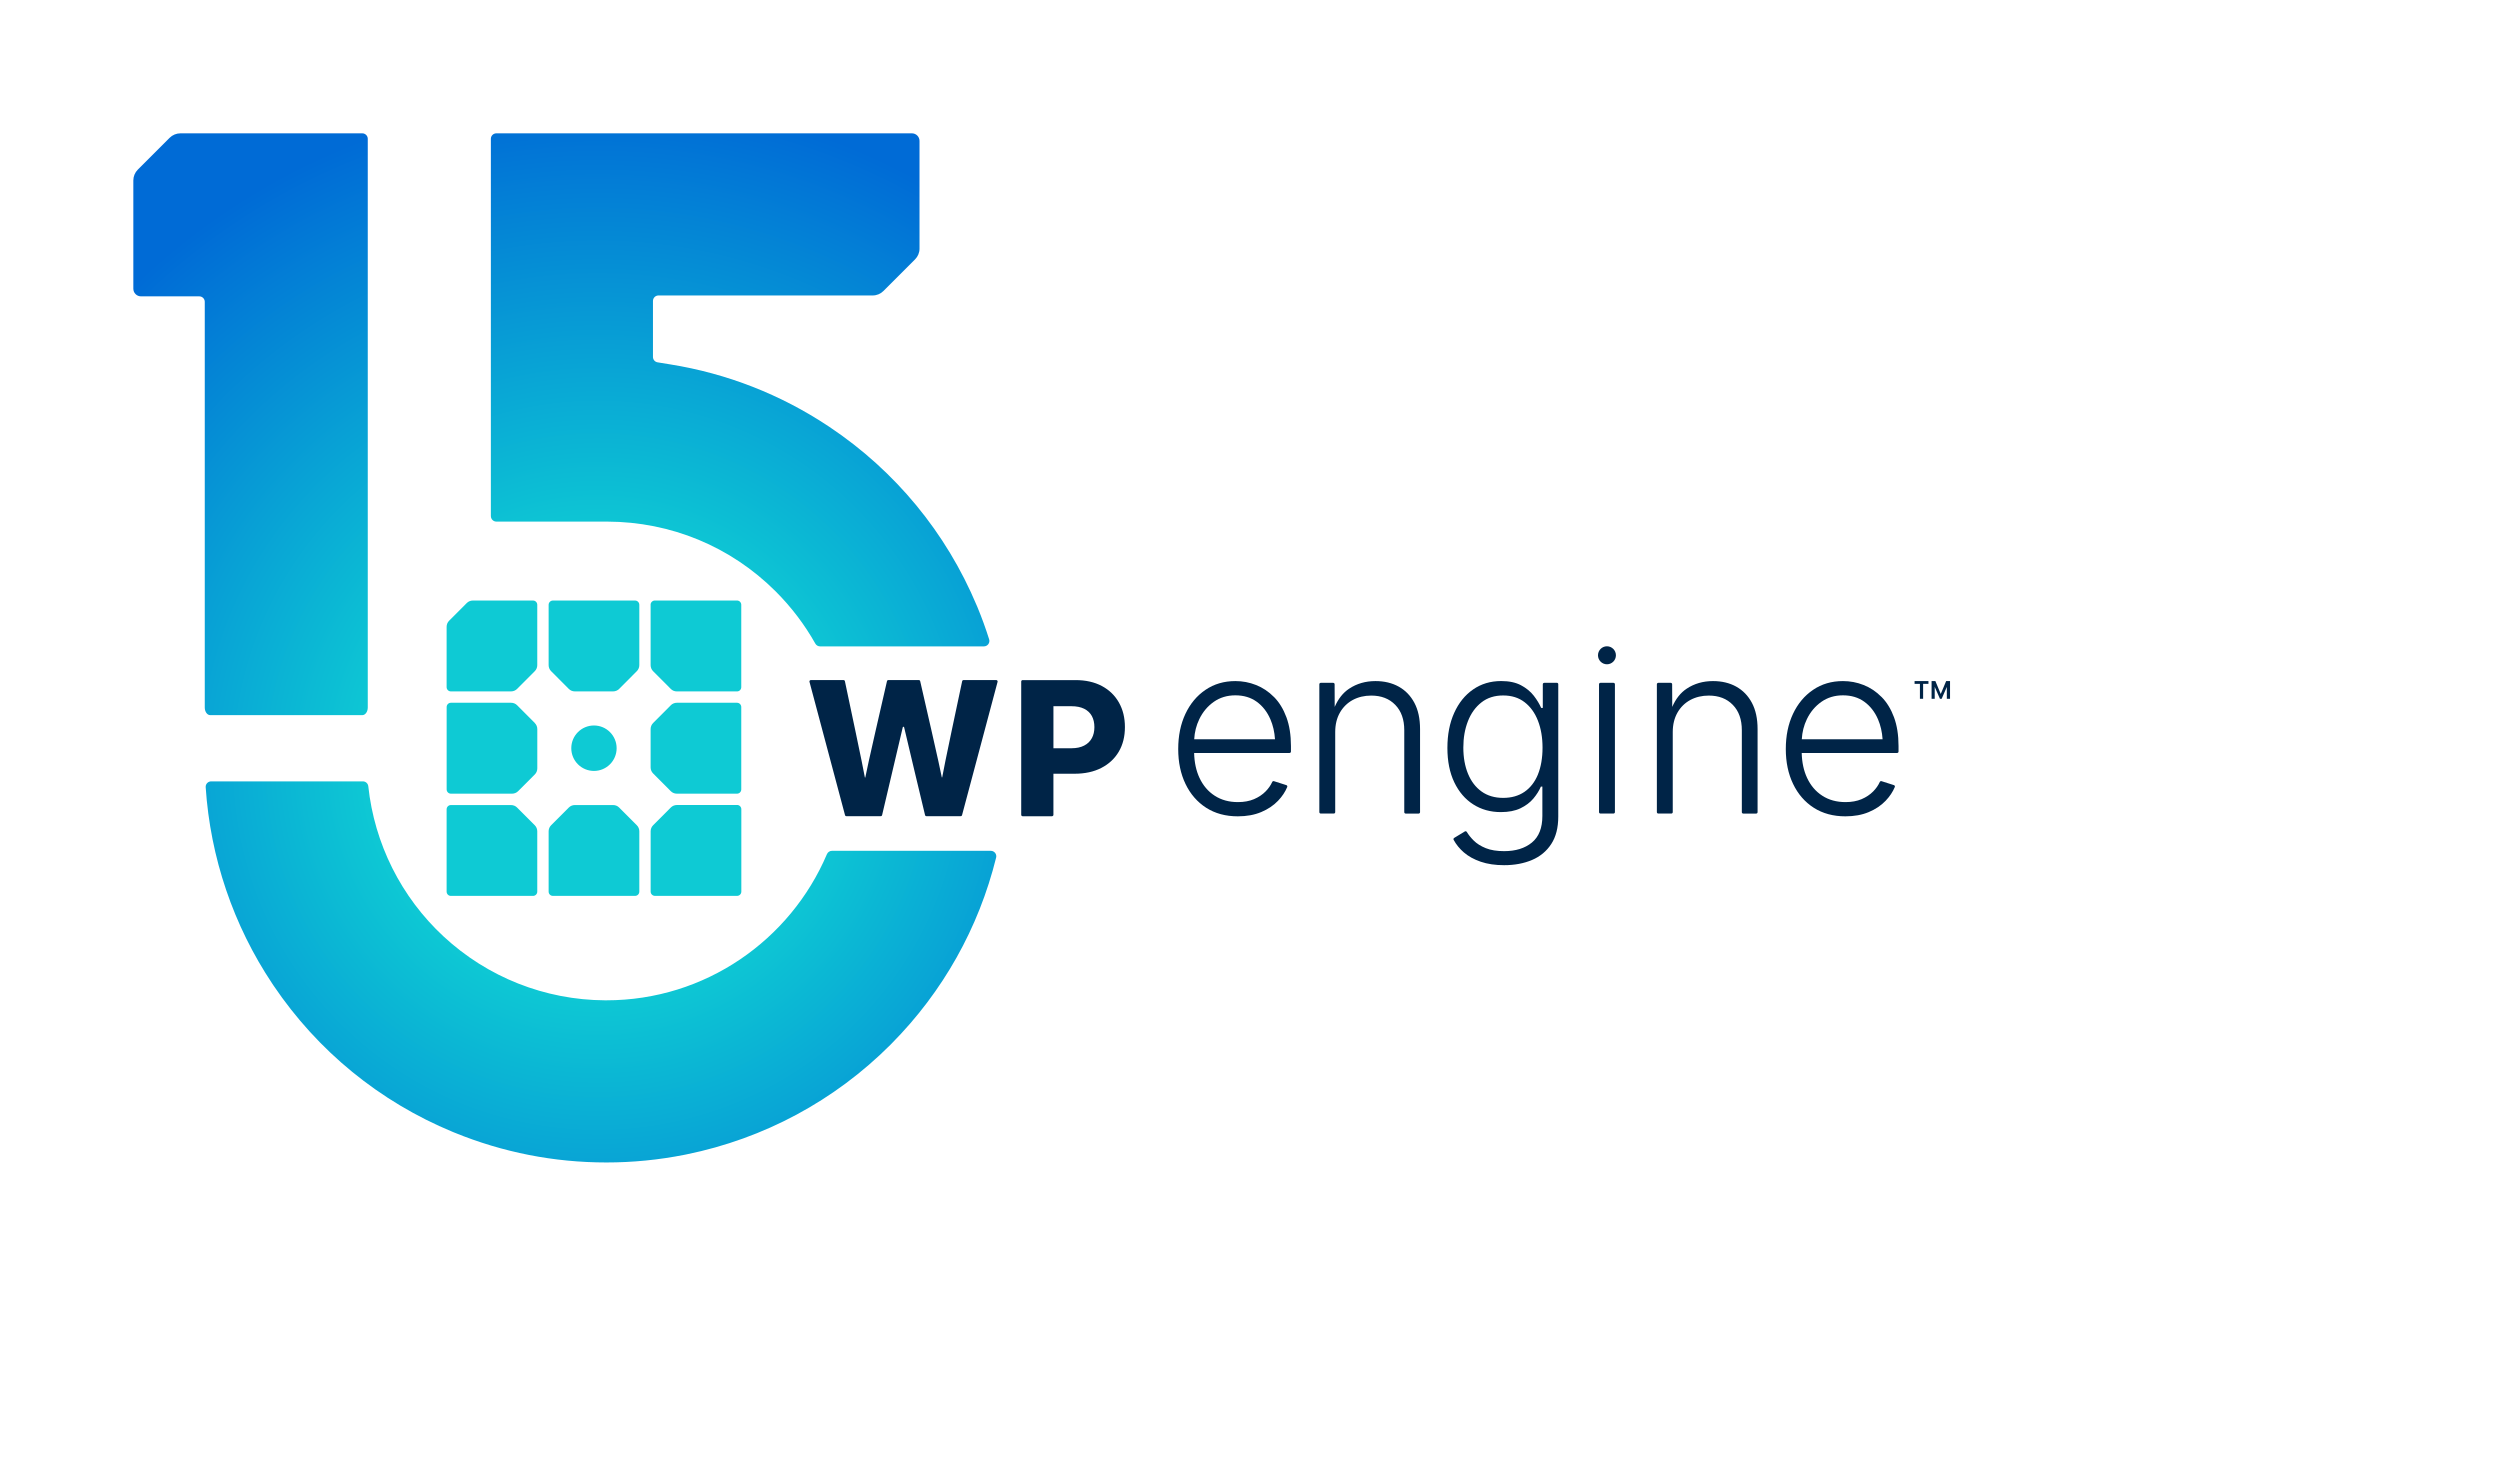<?xml version="1.0" encoding="UTF-8"?> <svg xmlns="http://www.w3.org/2000/svg" width="150" height="88" viewBox="0 0 150 88" fill="none"><path d="M29.452 30.966V8.328C29.452 8.148 29.599 8 29.78 8H54.715C54.966 8 55.171 8.203 55.171 8.456V14.918C55.171 15.159 55.076 15.39 54.903 15.562L53.005 17.461C52.834 17.633 52.603 17.728 52.36 17.728H39.506C39.326 17.728 39.178 17.876 39.178 18.056V20.882V21.417C39.178 21.578 39.295 21.715 39.454 21.74L40.212 21.863C43.628 22.413 46.821 23.661 49.704 25.573L49.773 25.619C53.714 28.252 56.769 31.957 58.603 36.328L58.648 36.433C58.91 37.066 59.143 37.708 59.348 38.358C59.416 38.568 59.255 38.783 59.035 38.783H49.203C49.085 38.783 48.977 38.719 48.919 38.615C48.279 37.478 47.48 36.423 46.534 35.478C43.835 32.786 40.25 31.309 36.438 31.296H29.781C29.601 31.296 29.453 31.148 29.453 30.968L29.452 30.966ZM59.448 51.049C59.66 51.049 59.819 51.248 59.768 51.454C58.725 55.671 56.574 59.509 53.501 62.61L53.422 62.691C50.07 66.043 45.841 68.315 41.195 69.262L41.083 69.285C39.541 69.592 37.959 69.748 36.384 69.748C33.242 69.748 30.175 69.145 27.266 67.956L27.161 67.913C22.782 66.1 19.065 63.063 16.412 59.132L16.348 59.036C14 55.522 12.619 51.448 12.341 47.231C12.328 47.042 12.481 46.882 12.67 46.882H21.773C21.942 46.882 22.081 47.01 22.098 47.177C22.465 50.614 24.062 53.821 26.615 56.188C29.255 58.636 32.694 59.998 36.295 60.019H36.379C42.319 60.019 47.426 56.4 49.615 51.251C49.666 51.13 49.784 51.049 49.917 51.049H59.448ZM10.825 8C10.583 8 10.35 8.097 10.177 8.269L8.269 10.177C8.097 10.35 8 10.583 8 10.825V17.323C8 17.576 8.205 17.781 8.458 17.781H11.958C12.138 17.781 12.286 17.928 12.286 18.109V42.452C12.286 42.704 12.433 42.909 12.614 42.909H21.738C21.919 42.909 22.066 42.704 22.066 42.452V8.328C22.066 8.148 21.919 8 21.738 8H10.825Z" fill="url(#paint0_radial_3360_8189)"></path><path d="M116.769 40.865L116.444 41.64L116.123 40.865H115.895V41.927H116.083V41.211L116.397 41.927H116.5L116.81 41.215V41.927H117.002V40.865H116.771H116.769Z" fill="#002447"></path><path d="M114.875 41.031H115.195V41.927H115.387V41.031H115.707V40.865H114.875V41.031Z" fill="#002447"></path><path d="M59.773 40.804H57.814C57.774 40.804 57.738 40.832 57.73 40.871C57.597 41.491 56.59 46.231 56.534 46.63C56.529 46.66 56.511 46.66 56.506 46.63C56.444 46.231 55.352 41.485 55.211 40.869C55.203 40.832 55.169 40.804 55.129 40.804H53.301C53.262 40.804 53.228 40.83 53.219 40.869C53.077 41.483 51.984 46.231 51.922 46.63C51.915 46.666 51.894 46.666 51.889 46.63C51.831 46.231 50.825 41.491 50.694 40.871C50.686 40.832 50.652 40.804 50.611 40.804H48.651C48.596 40.804 48.555 40.856 48.569 40.91L50.701 48.907C50.711 48.945 50.743 48.971 50.783 48.971H52.844C52.883 48.971 52.917 48.945 52.926 48.906C53.055 48.359 53.961 44.533 54.166 43.637C54.176 43.593 54.238 43.593 54.248 43.637C54.455 44.532 55.372 48.361 55.503 48.906C55.513 48.944 55.546 48.971 55.585 48.971H57.641C57.679 48.971 57.714 48.945 57.723 48.907L59.855 40.91C59.87 40.856 59.828 40.804 59.773 40.804Z" fill="#002447"></path><path d="M66.114 41.162C65.669 40.924 65.141 40.806 64.527 40.806H61.359C61.313 40.806 61.273 40.843 61.273 40.891V48.888C61.273 48.936 61.311 48.974 61.359 48.974H63.119C63.167 48.974 63.205 48.936 63.205 48.888V46.424H64.471C65.095 46.424 65.633 46.307 66.084 46.073C66.537 45.84 66.885 45.513 67.129 45.096C67.374 44.679 67.495 44.189 67.495 43.628C67.495 43.067 67.376 42.578 67.136 42.153C66.896 41.728 66.555 41.398 66.111 41.16L66.114 41.162ZM65.51 44.291C65.408 44.481 65.256 44.629 65.05 44.735C64.847 44.84 64.593 44.895 64.291 44.895H63.206V42.373H64.286C64.588 42.373 64.842 42.423 65.049 42.525C65.254 42.627 65.408 42.773 65.512 42.962C65.613 43.15 65.664 43.372 65.664 43.628C65.664 43.884 65.613 44.102 65.512 44.291H65.51Z" fill="#002447"></path><path d="M76.433 41.815C76.116 41.495 75.758 41.256 75.361 41.1C74.964 40.942 74.551 40.865 74.123 40.865C73.442 40.865 72.843 41.041 72.328 41.392C71.811 41.743 71.41 42.224 71.123 42.836C70.836 43.448 70.693 44.15 70.693 44.941C70.693 45.732 70.839 46.431 71.131 47.038C71.424 47.647 71.837 48.122 72.37 48.465C72.905 48.808 73.538 48.98 74.27 48.98C74.797 48.98 75.265 48.895 75.67 48.725C76.077 48.554 76.413 48.329 76.682 48.047C76.927 47.791 77.111 47.515 77.234 47.22C77.252 47.174 77.227 47.121 77.179 47.107L76.436 46.87C76.395 46.857 76.351 46.879 76.333 46.918C76.241 47.121 76.11 47.309 75.939 47.483C75.75 47.676 75.516 47.832 75.24 47.95C74.963 48.067 74.641 48.126 74.278 48.126C73.742 48.126 73.276 47.999 72.882 47.743C72.488 47.489 72.183 47.131 71.968 46.67C71.768 46.24 71.661 45.743 71.648 45.179H77.371C77.419 45.179 77.457 45.141 77.457 45.093V44.765C77.457 44.101 77.366 43.525 77.184 43.033C77.002 42.542 76.753 42.135 76.436 41.815H76.434H76.433ZM71.957 43.151C72.163 42.721 72.454 42.375 72.825 42.112C73.195 41.851 73.629 41.72 74.124 41.72C74.62 41.72 75.051 41.848 75.406 42.106C75.76 42.363 76.032 42.714 76.224 43.157C76.38 43.518 76.472 43.919 76.5 44.357H71.652C71.676 43.924 71.778 43.522 71.957 43.151Z" fill="#002447"></path><path d="M83.923 41.198C83.525 40.977 83.059 40.865 82.527 40.865C81.935 40.865 81.408 41.016 80.949 41.321C80.581 41.564 80.294 41.93 80.082 42.414L80.077 41.056C80.077 41.008 80.04 40.97 79.992 40.97H79.246C79.198 40.97 79.16 41.008 79.16 41.056V48.728C79.16 48.775 79.198 48.813 79.246 48.813H80.028C80.076 48.813 80.113 48.775 80.113 48.728V43.924C80.113 43.474 80.207 43.085 80.396 42.755C80.584 42.426 80.844 42.173 81.168 41.997C81.495 41.822 81.864 41.735 82.274 41.735C82.876 41.735 83.356 41.92 83.717 42.293C84.076 42.663 84.256 43.17 84.256 43.812V48.73C84.256 48.777 84.294 48.815 84.342 48.815H85.118C85.165 48.815 85.203 48.777 85.203 48.73V43.743C85.203 43.121 85.09 42.598 84.864 42.171C84.637 41.746 84.325 41.422 83.927 41.2L83.923 41.198Z" fill="#002447"></path><path d="M93.407 40.97H92.654C92.606 40.97 92.568 41.008 92.568 41.055V42.478H92.472C92.368 42.24 92.221 41.995 92.027 41.744C91.833 41.493 91.577 41.285 91.261 41.116C90.944 40.947 90.547 40.863 90.071 40.863C89.431 40.863 88.868 41.032 88.384 41.369C87.899 41.705 87.521 42.174 87.251 42.775C86.98 43.375 86.844 44.076 86.844 44.875C86.844 45.674 86.982 46.363 87.257 46.938C87.533 47.513 87.912 47.955 88.394 48.263C88.877 48.572 89.428 48.726 90.05 48.726C90.517 48.726 90.908 48.65 91.226 48.498C91.543 48.345 91.802 48.152 92.001 47.915C92.199 47.679 92.349 47.44 92.452 47.197H92.542V48.957C92.542 49.678 92.332 50.209 91.912 50.554C91.492 50.898 90.938 51.069 90.247 51.069C89.812 51.069 89.446 51.01 89.147 50.89C88.849 50.77 88.604 50.616 88.416 50.427C88.25 50.262 88.114 50.091 88.007 49.916C87.983 49.876 87.93 49.861 87.891 49.886L87.249 50.276C87.211 50.301 87.197 50.35 87.218 50.39C87.369 50.669 87.571 50.918 87.825 51.139C88.101 51.379 88.44 51.566 88.844 51.704C89.248 51.842 89.715 51.911 90.247 51.911C90.872 51.911 91.43 51.807 91.92 51.599C92.409 51.391 92.795 51.072 93.075 50.641C93.356 50.211 93.496 49.663 93.496 48.998V41.052C93.496 41.004 93.458 40.967 93.41 40.967H93.412L93.407 40.97ZM92.275 46.473C92.088 46.924 91.819 47.27 91.466 47.512C91.113 47.753 90.688 47.873 90.188 47.873C89.687 47.873 89.248 47.746 88.893 47.49C88.539 47.236 88.268 46.882 88.081 46.427C87.894 45.974 87.8 45.451 87.8 44.855C87.8 44.26 87.892 43.743 88.076 43.27C88.26 42.798 88.531 42.422 88.885 42.145C89.239 41.866 89.674 41.728 90.188 41.728C90.701 41.728 91.126 41.862 91.476 42.132C91.825 42.401 92.093 42.77 92.276 43.241C92.46 43.712 92.552 44.25 92.552 44.859C92.552 45.467 92.459 46.023 92.272 46.476L92.275 46.473Z" fill="#002447"></path><path d="M96.809 40.97H96.027C95.979 40.97 95.941 41.008 95.941 41.055V48.727C95.941 48.775 95.979 48.813 96.027 48.813H96.809C96.857 48.813 96.895 48.775 96.895 48.727V41.055C96.895 41.008 96.857 40.97 96.809 40.97Z" fill="#002447"></path><path d="M96.417 39.857C96.714 39.857 96.955 39.616 96.955 39.317C96.955 39.019 96.714 38.777 96.417 38.777C96.12 38.777 95.879 39.019 95.879 39.317C95.879 39.616 96.12 39.857 96.417 39.857Z" fill="#002447"></path><path d="M104.175 41.198C103.777 40.977 103.311 40.865 102.779 40.865C102.187 40.865 101.66 41.016 101.201 41.321C100.833 41.564 100.546 41.93 100.334 42.414L100.329 41.056C100.329 41.008 100.292 40.97 100.244 40.97H99.497C99.45 40.97 99.412 41.008 99.412 41.056V48.728C99.412 48.775 99.45 48.813 99.497 48.813H100.28C100.328 48.813 100.365 48.775 100.365 48.728V43.924C100.365 43.474 100.461 43.085 100.649 42.755C100.838 42.426 101.096 42.173 101.422 41.997C101.749 41.822 102.118 41.735 102.528 41.735C103.13 41.735 103.609 41.92 103.97 42.293C104.33 42.663 104.51 43.17 104.51 43.812V48.73C104.51 48.777 104.548 48.815 104.595 48.815H105.37C105.417 48.815 105.455 48.777 105.455 48.73V43.743C105.455 43.121 105.342 42.598 105.115 42.171C104.889 41.746 104.576 41.422 104.177 41.2L104.175 41.198Z" fill="#002447"></path><path d="M112.888 41.815C112.571 41.495 112.214 41.256 111.816 41.1C111.419 40.942 111.006 40.865 110.578 40.865C109.895 40.865 109.298 41.041 108.783 41.392C108.267 41.743 107.865 42.224 107.578 42.836C107.291 43.448 107.148 44.15 107.148 44.941C107.148 45.732 107.294 46.431 107.587 47.038C107.879 47.647 108.292 48.122 108.825 48.465C109.36 48.808 109.994 48.98 110.725 48.98C111.252 48.98 111.72 48.895 112.125 48.725C112.532 48.554 112.868 48.329 113.137 48.047C113.382 47.791 113.566 47.515 113.689 47.22C113.707 47.174 113.682 47.121 113.634 47.107L112.891 46.87C112.85 46.857 112.806 46.879 112.788 46.918C112.696 47.121 112.565 47.309 112.394 47.483C112.205 47.676 111.971 47.832 111.695 47.95C111.418 48.067 111.096 48.126 110.734 48.126C110.197 48.126 109.731 47.999 109.337 47.743C108.943 47.489 108.638 47.131 108.423 46.67C108.223 46.24 108.116 45.743 108.103 45.179H113.826C113.874 45.179 113.912 45.141 113.912 45.093V44.765C113.912 44.101 113.821 43.525 113.639 43.033C113.457 42.542 113.208 42.135 112.891 41.815H112.89H112.888ZM108.412 43.151C108.619 42.721 108.909 42.375 109.28 42.112C109.651 41.851 110.084 41.72 110.579 41.72C111.075 41.72 111.506 41.848 111.861 42.106C112.215 42.363 112.488 42.714 112.68 43.157C112.835 43.518 112.927 43.919 112.955 44.357H108.107C108.131 43.924 108.233 43.522 108.412 43.151Z" fill="#002447"></path><path d="M38.105 53.753C38.246 53.753 38.359 53.639 38.359 53.497V49.876C38.359 49.74 38.305 49.61 38.209 49.515L37.148 48.452C37.053 48.355 36.923 48.303 36.787 48.303H34.49C34.354 48.303 34.224 48.357 34.129 48.452L33.067 49.515C32.971 49.612 32.918 49.742 32.918 49.876V53.497C32.918 53.639 33.031 53.753 33.172 53.753H38.103H38.105Z" fill="#0ECAD4"></path><path d="M40.248 42.317L39.186 43.382C39.09 43.479 39.037 43.608 39.037 43.743V46.045C39.037 46.181 39.091 46.311 39.186 46.406L40.248 47.471C40.345 47.568 40.473 47.62 40.609 47.62H44.222C44.363 47.62 44.476 47.505 44.476 47.364V42.422C44.476 42.281 44.361 42.166 44.222 42.166H40.609C40.474 42.166 40.343 42.22 40.248 42.315V42.317Z" fill="#0ECAD4"></path><path d="M33.174 36.032C33.033 36.032 32.918 36.147 32.918 36.288V39.909C32.918 40.046 32.972 40.175 33.067 40.27L34.129 41.335C34.226 41.432 34.354 41.484 34.49 41.484H36.787C36.922 41.484 37.053 41.43 37.148 41.335L38.209 40.27C38.305 40.174 38.359 40.044 38.359 39.909V36.288C38.359 36.147 38.244 36.032 38.105 36.032H33.174Z" fill="#0ECAD4"></path><path d="M44.224 48.301H40.611C40.476 48.301 40.345 48.355 40.25 48.45L39.188 49.514C39.092 49.611 39.039 49.74 39.039 49.875V53.496C39.039 53.637 39.154 53.752 39.295 53.752H44.226C44.367 53.752 44.48 53.637 44.48 53.496V48.554C44.48 48.413 44.365 48.298 44.226 48.298L44.224 48.301Z" fill="#0ECAD4"></path><path d="M31.982 36.032H28.369C28.233 36.032 28.103 36.086 28.008 36.181L26.946 37.245C26.849 37.342 26.797 37.471 26.797 37.607V41.229C26.797 41.37 26.91 41.484 27.051 41.484H30.664C30.799 41.484 30.93 41.43 31.025 41.335L32.087 40.27C32.184 40.174 32.236 40.044 32.236 39.909V36.288C32.236 36.147 32.123 36.032 31.982 36.032Z" fill="#0ECAD4"></path><path d="M39.037 36.289V39.91C39.037 40.046 39.091 40.176 39.186 40.271L40.248 41.336C40.344 41.433 40.472 41.485 40.609 41.485H44.222C44.363 41.485 44.476 41.37 44.476 41.229V36.287C44.476 36.146 44.361 36.031 44.222 36.031H39.291C39.15 36.031 39.035 36.146 39.035 36.287L39.037 36.289Z" fill="#0ECAD4"></path><path d="M35.638 46.256C34.886 46.256 34.277 45.646 34.277 44.893C34.277 44.14 34.886 43.529 35.638 43.529C36.389 43.529 36.998 44.14 36.998 44.893C36.998 45.646 36.389 46.256 35.638 46.256Z" fill="#0ECAD4"></path><path d="M26.797 48.556V53.498C26.797 53.639 26.91 53.754 27.051 53.754H31.982C32.123 53.754 32.236 53.639 32.236 53.498V49.877C32.236 49.741 32.182 49.611 32.087 49.516L31.025 48.453C30.93 48.356 30.8 48.304 30.664 48.304H27.051C26.91 48.304 26.797 48.419 26.797 48.56V48.556Z" fill="#0ECAD4"></path><path d="M32.089 43.38L31.027 42.315C30.932 42.218 30.802 42.166 30.666 42.166H27.053C26.912 42.166 26.799 42.281 26.799 42.422V47.364C26.799 47.505 26.912 47.62 27.053 47.62H30.725C30.86 47.62 30.991 47.566 31.086 47.471L32.089 46.467C32.185 46.37 32.238 46.24 32.238 46.105V43.744C32.238 43.608 32.184 43.479 32.089 43.383V43.38Z" fill="#0ECAD4"></path><defs><radialGradient id="paint0_radial_3360_8189" cx="0" cy="0" r="1" gradientUnits="userSpaceOnUse" gradientTransform="translate(35.862 45.907) scale(40.066 40.066)"><stop offset="0.33" stop-color="#0ECAD4"></stop><stop offset="1" stop-color="#006BD6"></stop></radialGradient></defs></svg> 